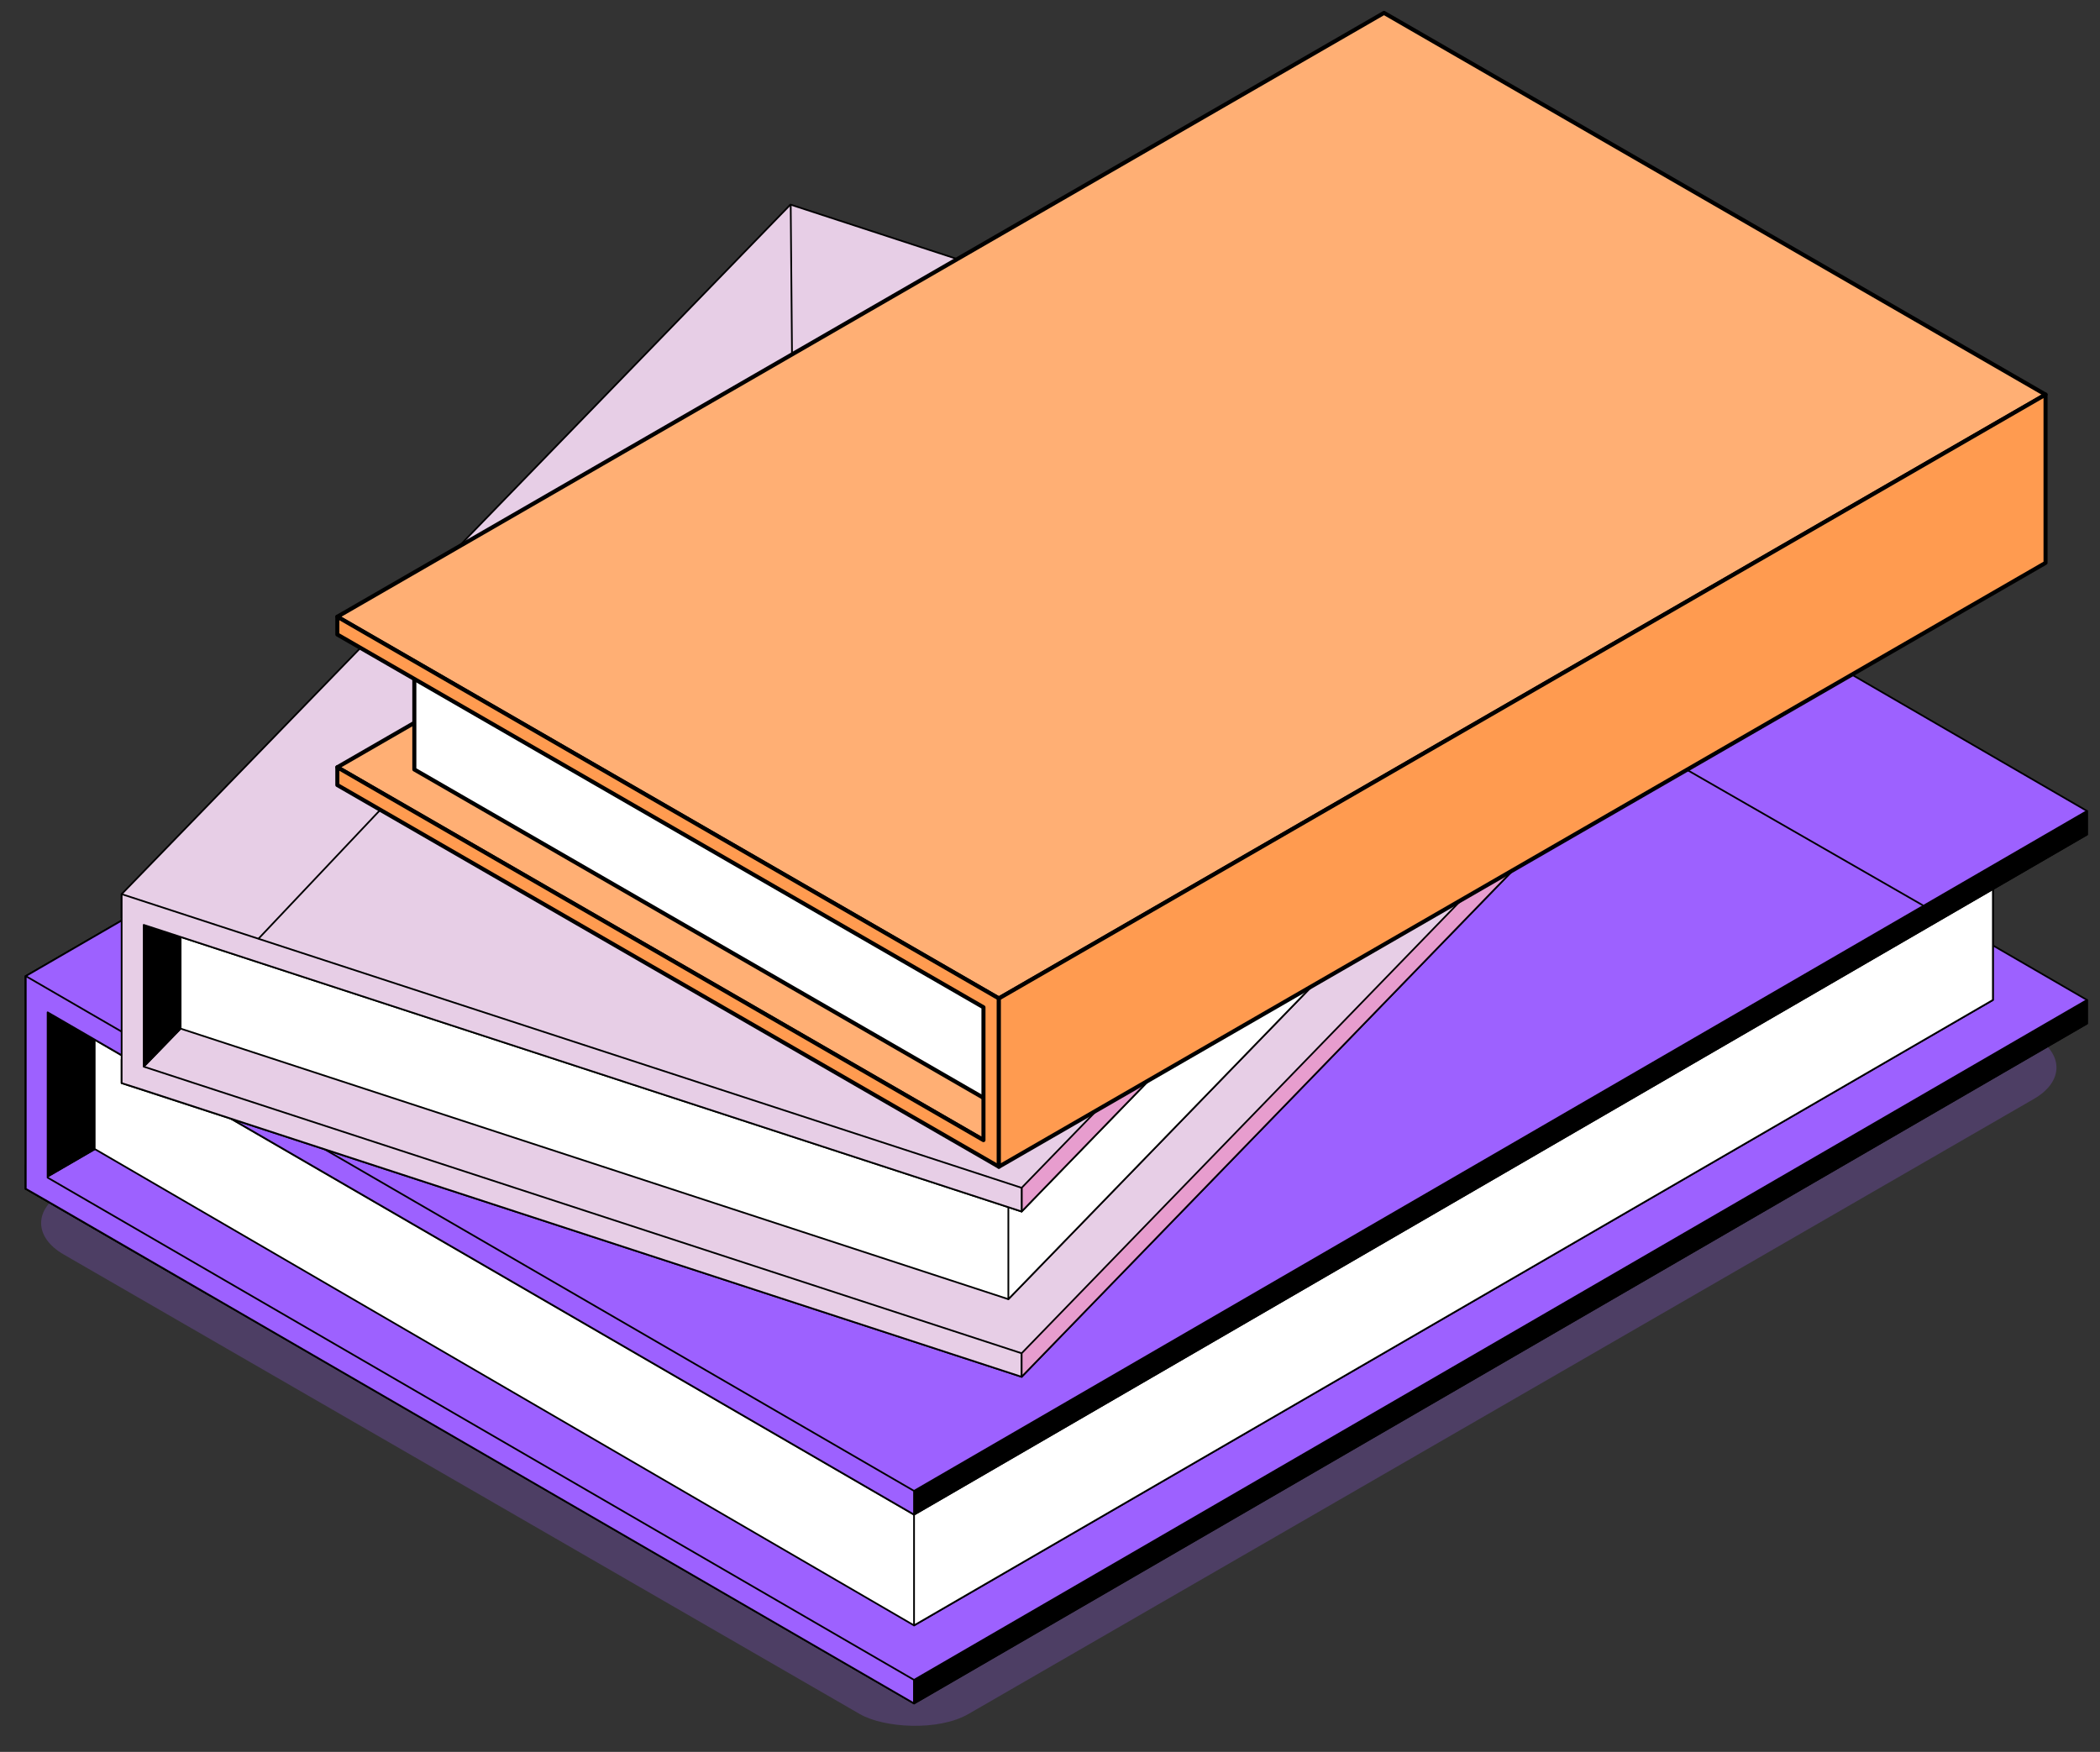 <?xml version="1.0" encoding="UTF-8"?> <svg xmlns="http://www.w3.org/2000/svg" width="163" height="136" viewBox="0 0 163 136" fill="none"><rect x="0" y="0" width="163" height="136" fill="#333333" stroke="none"/><g style="mix-blend-mode:multiply"><rect width="105.244" height="81.094" rx="4.869" transform="matrix(0.866 -0.5 0.866 0.5 0.722 94.947)" fill="url(#paint0_radial_340_369)" fill-opacity="0.24"></rect></g><path d="M2 75.772L16.293 67.492V100.564L2 92.285V75.772Z" fill="#4BD6ED" stroke="black" stroke-width="0.133" stroke-miterlimit="10" stroke-linejoin="round"></path><path d="M161.993 77.629L93.061 37.662L2 90.444V92.285L70.947 132.237L161.993 79.455V77.629Z" fill="#9D61FF" stroke="black" stroke-width="0.133" stroke-miterlimit="10" stroke-linejoin="round"></path><path d="M2 92.315L16.293 84.021L2 75.772V92.315Z" fill="#4BD6ED" stroke="black" stroke-width="0.133" stroke-miterlimit="10" stroke-linejoin="round"></path><path d="M2 92.315L16.293 84.021L2 75.772V92.315Z" fill="black" stroke="black" stroke-width="0.133" stroke-miterlimit="10" stroke-linejoin="round"></path><path d="M154.687 64.783L91.09 27.8L7.35 76.35V89.196L70.947 126.179L154.687 77.629V64.783Z" fill="white" stroke="black" stroke-width="0.133" stroke-miterlimit="10" stroke-linejoin="round"></path><path d="M70.947 113.334V126.179L154.687 77.629V64.783L70.947 113.334Z" fill="white" stroke="black" stroke-width="0.133" stroke-miterlimit="10" stroke-linejoin="round"></path><path d="M161.993 62.957L93.061 22.99L2 75.772V77.613L70.947 117.58L161.993 64.783V62.957Z" fill="#9D61FF" stroke="black" stroke-width="0.133" stroke-miterlimit="10" stroke-linejoin="round"></path><path d="M70.947 115.738V117.58L161.992 64.783V62.957L70.947 115.738Z" fill="black" stroke="black" stroke-width="0.133" stroke-miterlimit="10" stroke-linejoin="round"></path><path d="M70.947 117.58V115.739L2 75.772V77.613V90.443V92.285L3.697 93.259L70.947 132.237V130.41L3.697 91.418V78.587L70.947 117.58Z" fill="#9D61FF" stroke="black" stroke-width="0.133" stroke-miterlimit="10" stroke-linejoin="round"></path><path d="M70.947 130.41V132.237L161.993 79.455V77.629L70.947 130.41Z" fill="black" stroke="black" stroke-width="0.133" stroke-miterlimit="10" stroke-linejoin="round"></path><path d="M131.21 51.527L61.353 28.713L9.442 82.24V84.082L79.298 106.881L131.21 53.353V51.527Z" fill="#E7CEE6" stroke="black" stroke-width="0.133" stroke-miterlimit="10" stroke-linejoin="round"></path><path d="M11.155 82.803L26.053 67.431L11.155 69.973V82.803Z" fill="#F0F2FE" stroke="black" stroke-width="0.133" stroke-miterlimit="10" stroke-linejoin="round"></path><path d="M11.155 82.803L26.053 67.431L11.155 69.973V82.803Z" fill="black" stroke="black" stroke-width="0.133" stroke-miterlimit="10" stroke-linejoin="round"></path><path d="M124.495 40.356L60.246 19.353L14.019 67.02V79.851L78.267 100.854L124.495 53.186V40.356Z" fill="white" stroke="black" stroke-width="0.133" stroke-miterlimit="10" stroke-linejoin="round"></path><path d="M78.268 88.023V100.854L124.496 53.186V40.356L78.268 88.023Z" fill="white" stroke="black" stroke-width="0.133" stroke-miterlimit="10" stroke-linejoin="round"></path><path d="M131.21 38.697L61.353 15.882L9.442 69.41V71.236L79.298 94.05L131.21 40.523V38.697Z" fill="#E7CEE6" stroke="black" stroke-width="0.133" stroke-miterlimit="10" stroke-linejoin="round"></path><path d="M79.299 92.209V94.05L131.21 40.523V38.697L79.299 92.209Z" fill="#E79DCE" stroke="black" stroke-width="0.133" stroke-miterlimit="10" stroke-linejoin="round"></path><path d="M79.298 94.05V92.209L9.442 69.41V71.236V82.24V84.082L11.155 84.63L79.298 106.881V105.054L11.155 82.803V71.799L79.298 94.05Z" fill="#E7CEE6" stroke="black" stroke-width="0.133" stroke-miterlimit="10" stroke-linejoin="round"></path><path d="M79.299 105.054V106.881L131.21 53.353V51.527L79.299 105.054Z" fill="#E79DCE" stroke="black" stroke-width="0.133" stroke-miterlimit="10" stroke-linejoin="round"></path><path d="M121.595 48.385L61.605 28.972" stroke="black" stroke-width="0.133" stroke-miterlimit="10" stroke-linecap="round" stroke-linejoin="round"></path><path d="M20.08 72.853L61.5 29.029" stroke="black" stroke-width="0.133" stroke-miterlimit="10" stroke-linecap="round" stroke-linejoin="round"></path><path d="M61.487 28.867L61.374 15.969" stroke="black" stroke-width="0.133" stroke-miterlimit="10" stroke-linecap="round" stroke-linejoin="round"></path><path d="M149.23 70.268L127.206 57.617" stroke="black" stroke-width="0.133" stroke-miterlimit="10" stroke-linecap="round" stroke-linejoin="round"></path><path d="M76.336 88.507L157.578 41.63L107.426 12.685L26.184 59.562L76.336 88.507Z" fill="#FFAF74" stroke="black" stroke-width="0.315" stroke-miterlimit="10" stroke-linejoin="round"></path><path d="M32.16 49.429V59.734L79.18 86.866V76.561L32.16 49.429Z" fill="white" stroke="black" stroke-width="0.315" stroke-miterlimit="10" stroke-linejoin="round"></path><path d="M77.531 77.508L158.773 30.631L107.426 1L26.184 47.877L77.531 77.508Z" fill="#FFAF74" stroke="black" stroke-width="0.315" stroke-miterlimit="10" stroke-linejoin="round"></path><path d="M77.532 90.573L26.184 60.942V59.562L76.336 88.507V78.195L26.184 49.257V47.877L77.532 77.508V90.573Z" fill="#FF9B50" stroke="black" stroke-width="0.315" stroke-miterlimit="10" stroke-linejoin="round"></path><path d="M77.531 90.573L158.773 43.696V30.631L77.531 77.508V90.573Z" fill="#FF9B50" stroke="black" stroke-width="0.315" stroke-miterlimit="10" stroke-linejoin="round"></path><defs><radialGradient id="paint0_radial_340_369" cx="0" cy="0" r="1" gradientUnits="userSpaceOnUse" gradientTransform="translate(52.622 40.547) rotate(90) scale(40.547 52.622)"><stop stop-color="#9D61FF"></stop><stop offset="1" stop-color="#9D61FF"></stop></radialGradient></defs></svg> 